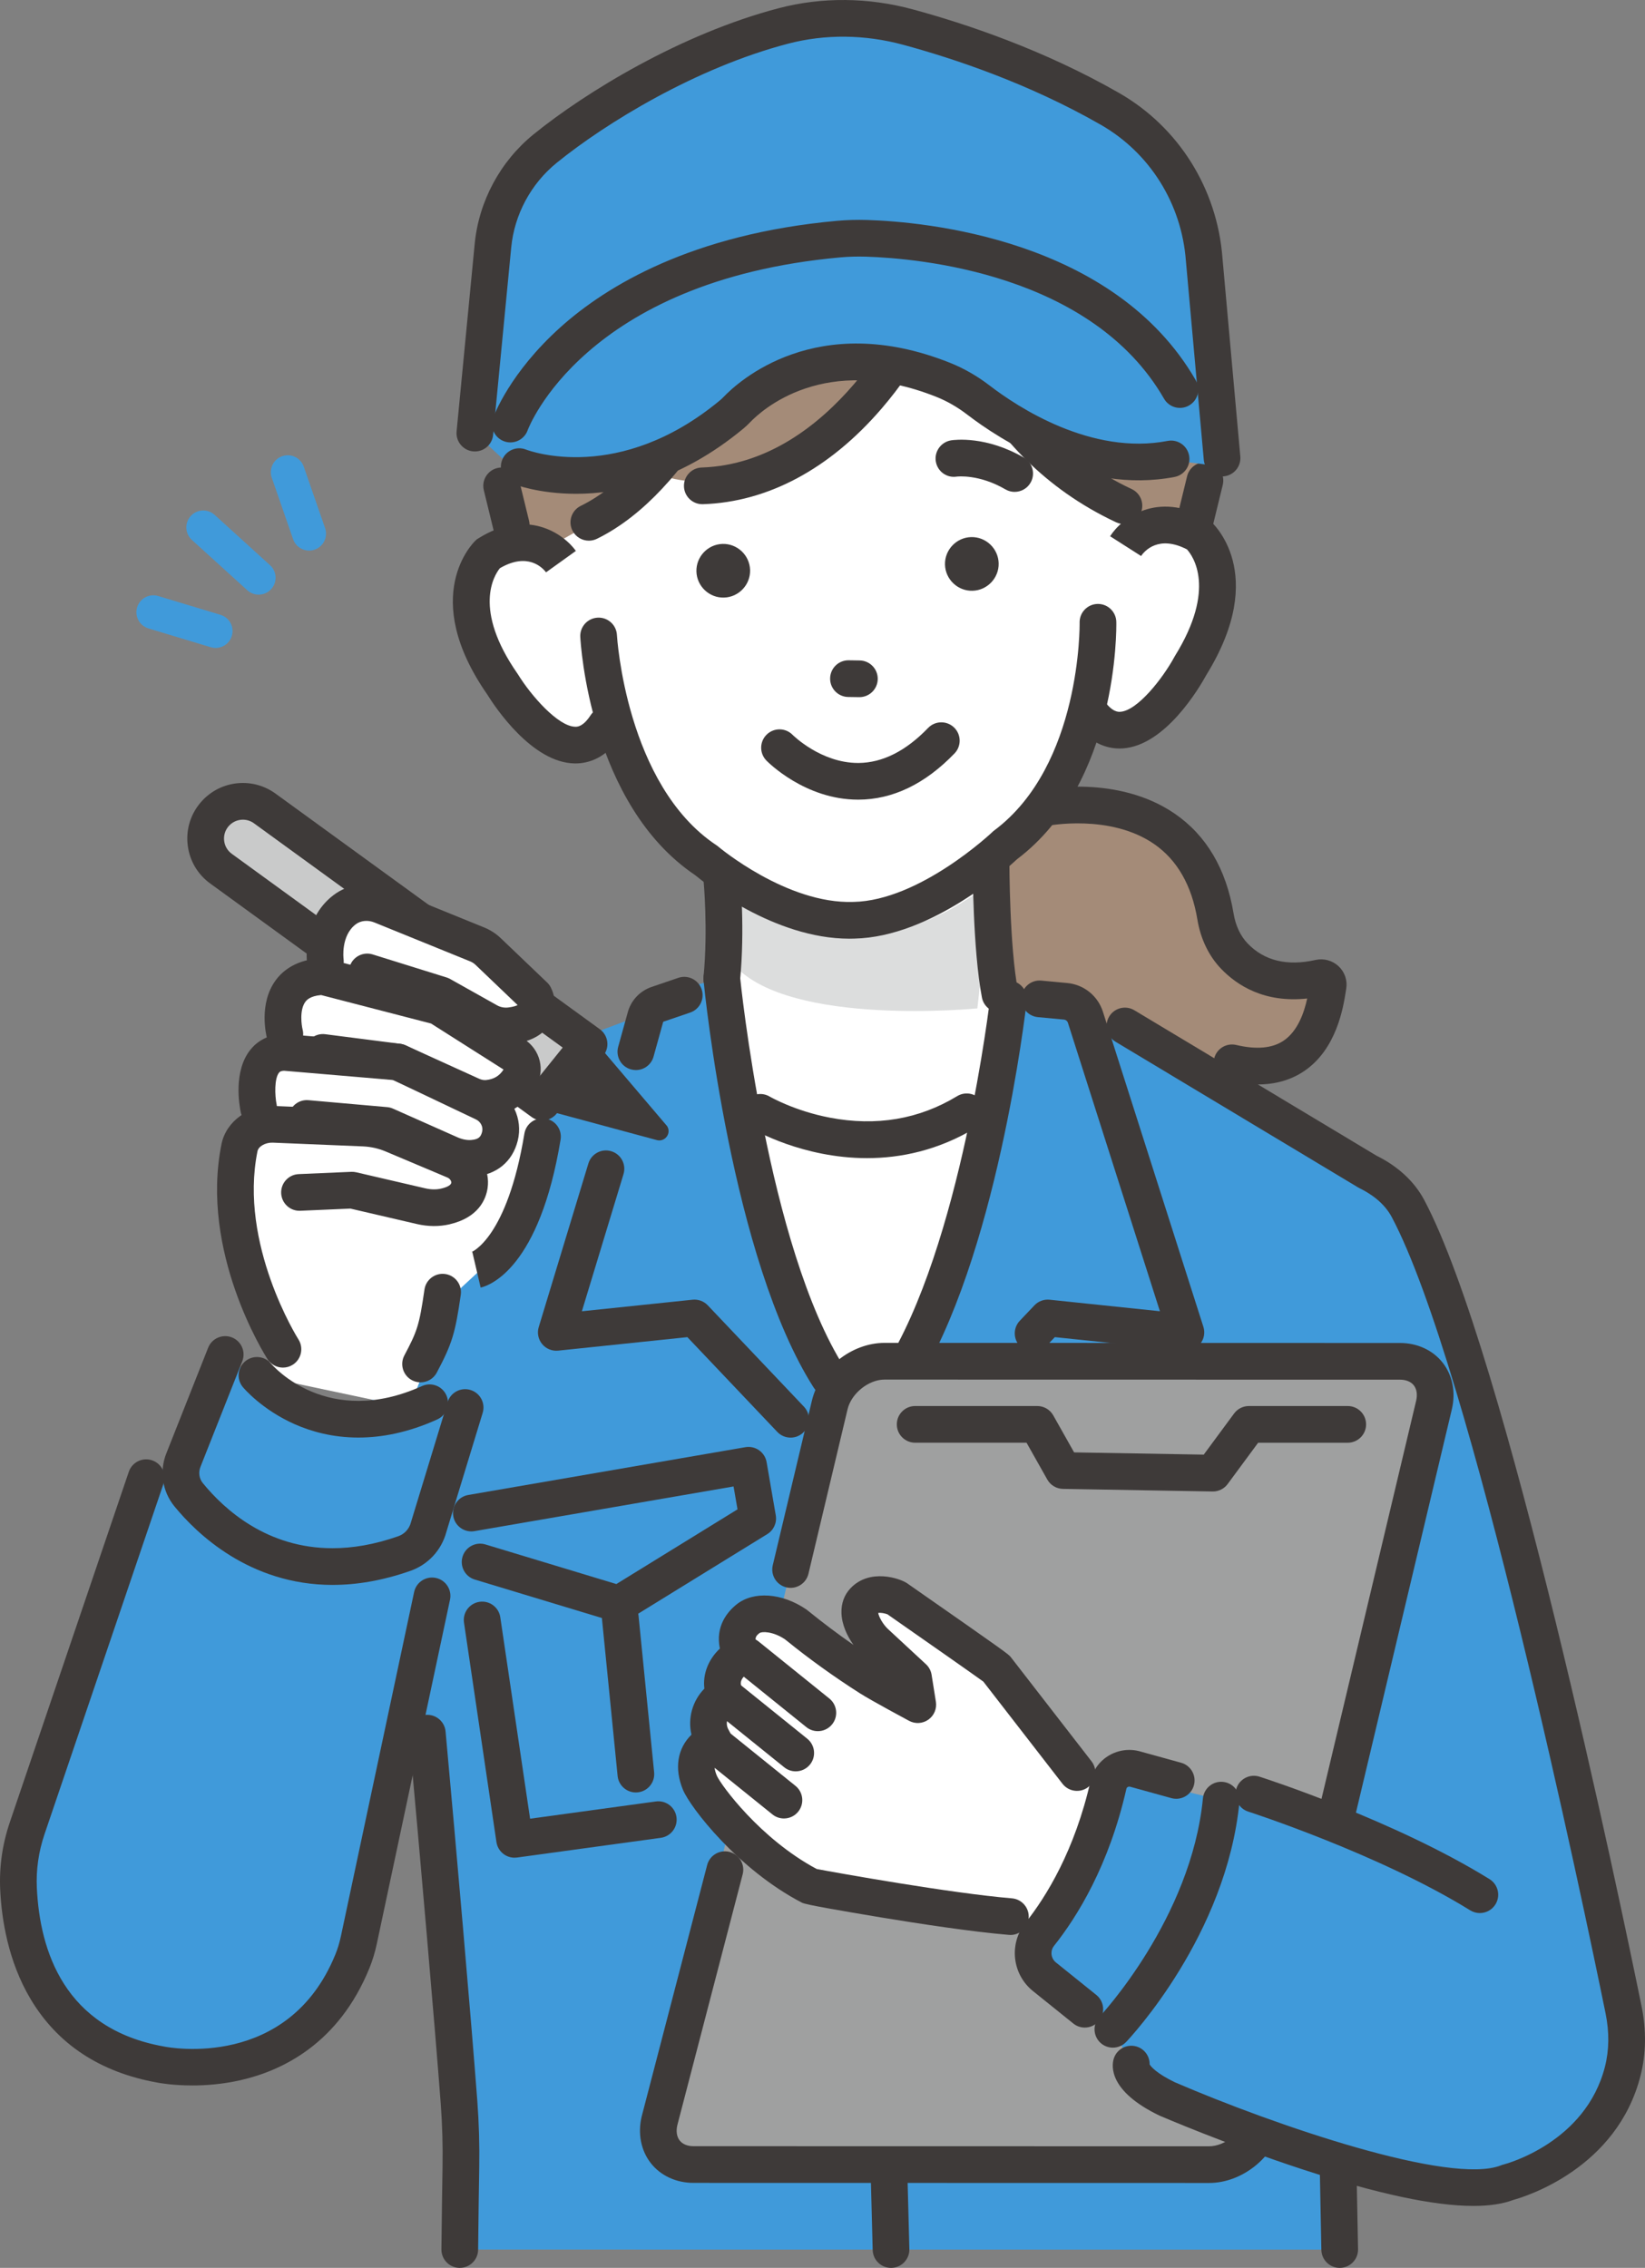 <?xml version="1.0" encoding="UTF-8"?><svg id="_レイヤー_2" xmlns="http://www.w3.org/2000/svg" width="156.978" height="216.429" viewBox="0 0 156.978 216.429"><rect x="0" y="0" width="156.978" height="216.429" fill="#808080" stroke="none"/><defs><style>.cls-1{fill:#9fa0a0;}.cls-1,.cls-2,.cls-3,.cls-4,.cls-5,.cls-6,.cls-7{stroke-width:0px;}.cls-2{fill:#409ada;}.cls-3{fill:#3e3a39;}.cls-4{fill:#c9caca;}.cls-5{fill:#dcdddd;}.cls-6{fill:#a48b78;}.cls-7{fill:#fff;}</style></defs><g id="_レイヤー_1-2"><path class="cls-6" d="M99.59,77.099s14.197-2.949,16.402,10.369c.233,1.405.812,2.745,1.797,3.773,1.448,1.512,3.995,3.005,8.13,2.079.462-.103.897.281.82.748-.297,1.792.977,10.507-7.088,8.587l-33.096-1.557-2.648-16.667,7.319-6.042,8.363-1.29Z"/><path class="cls-2" d="M126.908,214.687c-.186-10.723-.417-18.959-.417-18.959l-1.062-33.305,7.854-49.45-30.108-16.07-40.914-.419-30.773,11.522,9.375,59.529,2.429,27.424.585,19.72,83.033.009Z"/><polygon class="cls-7" points="68.879 79.286 68.052 95.648 64.654 99.331 82.341 138.73 97.924 98.885 94.997 92.71 93.932 75.373 68.879 79.286"/><polygon class="cls-2" points="131.626 112.155 123.071 163.459 133.282 190.839 154.205 183.177 147.957 160.163 141.217 129.2 134.839 116.22 131.626 112.155"/><path class="cls-3" d="M119.653,193.497c-.015,0-.029,0-.044,0-.967-.024-1.731-.827-1.707-1.794.339-13.673,6.59-57.015,6.856-58.853.139-.957,1.025-1.621,1.983-1.482.957.139,1.621,1.027,1.482,1.983-.065.448-6.487,44.973-6.821,58.438-.024.952-.803,1.707-1.75,1.707Z"/><path class="cls-5" d="M70.109,86.16s11.278,6.862,22.039-.257l2.425-1.472-1.306,11.801s-17.85,1.774-23.159-4.087v-5.985Z"/><path class="cls-3" d="M95.42,96.619c-.823,0-1.556-.583-1.717-1.421-.87-4.522-.88-12.461-.88-12.797,0-.967.784-1.751,1.751-1.751s1.751.784,1.751,1.751c0,.079.01,7.941.817,12.135.183.95-.439,1.867-1.389,2.05-.112.022-.223.032-.333.032Z"/><path class="cls-7" d="M49.772,51.794s-12.462-43.698,25.073-40.712l24.338,6.823,3.934,35.272-53.345-1.382Z"/><path class="cls-7" d="M52.796,32.351s-2.032,16.514.735,21.245c0,0-7.413-5.111-8.55,4.094,0,0,1.633,17.077,13.196,12.437,0,0,7.527,18.365,23.506,17.704,0,0,18.176-1.797,21.918-20.464,0,0,5.268,6.714,10.335-4.393,0,0,9.264-13.887-4.862-12.167l.925-17.098-19.415-13.41-26.095-.957-11.693,13.009Z"/><path class="cls-6" d="M73.995,12.249c14.88-11.563,30.041,2.418,30.041,2.418,19.448,17.767,9.307,34.208,9.307,34.208l-2.336,1.236c-9.845-3.097-19.779-21.259-19.779-21.259l-4.366,1.167c-3.128,8.548-7.118,10.931-7.118,10.931-7.804,6.945-15.668,4.688-15.668,4.688-2.128,2.363-7.282,4.085-7.282,4.085l-4.712,2.647-2.309-.578c-3.461-6.618.506-21.125.506-21.125,4.628-16.707,23.15-18.404,23.15-18.404l.566-.016Z"/><path class="cls-3" d="M81.043,89.581c-7.173,0-13.845-5.347-14.708-6.065-10.025-6.747-10.927-22.081-10.96-22.732-.05-.966.693-1.789,1.658-1.839.969-.052,1.789.693,1.839,1.658.008.141.861,14.317,9.486,20.053l.088.058.08.068c.063.054,6.554,5.505,12.894,5.29h.027c6.339-.126,13.206-6.623,13.274-6.688l.077-.073.086-.065c8.309-6.209,8.144-19.691,8.141-19.826-.019-.967.75-1.766,1.717-1.785.011,0,.023,0,.035,0,.951,0,1.731.762,1.75,1.717.012.625.186,15.342-9.463,22.637-.891.835-8.155,7.43-15.534,7.584-.162.006-.325.008-.486.008Z"/><path class="cls-3" d="M54.911,72.857c-.02,0-.039,0-.058,0-4.082-.051-7.622-5.395-8.36-6.588-6.518-9.38-1.346-14.465-1.122-14.677l.127-.12.148-.093c4.608-2.89,8.103-.482,9.308,1.195l-2.844,2.043.014.019c-.377-.494-1.791-1.949-4.422-.41-.522.645-2.627,3.887,1.692,10.08l.056.085c1.229,1.99,3.811,4.945,5.449,4.964.185.006.742.008,1.457-1.092.527-.811,1.611-1.041,2.422-.515.811.527,1.041,1.611.515,2.422-1.437,2.212-3.164,2.687-4.38,2.687Z"/><path class="cls-3" d="M106.835,71.432c-1.196,0-2.815-.464-4.266-2.449-.57-.781-.4-1.876.381-2.447.781-.57,1.876-.399,2.447.381.775,1.061,1.332,1.023,1.516,1.011,1.644-.111,4.055-3.201,5.167-5.255l.051-.088c3.973-6.42,1.694-9.542,1.136-10.157-2.711-1.392-4.043.139-4.393.652l.013-.02-2.952-1.884c1.111-1.741,4.47-4.337,9.228-1.704l.153.084.133.113c.235.2,5.678,4.993-.315,14.717-.672,1.231-3.913,6.761-7.986,7.036-.101.007-.205.011-.313.011Z"/><path class="cls-3" d="M67.018,48.117c-.94,0-1.717-.746-1.749-1.693-.032-.966.725-1.776,1.692-1.808,12.648-.42,19.506-15.494,19.574-15.646.393-.882,1.428-1.281,2.31-.888.883.392,1.282,1.425.891,2.308-.078.175-1.943,4.341-5.608,8.602-4.956,5.763-10.853,8.919-17.051,9.125-.02,0-.04,0-.059,0Z"/><path class="cls-3" d="M56.193,51.599c-.647,0-1.27-.361-1.574-.981-.425-.869-.066-1.917.803-2.343,8.091-3.961,13.001-16.712,13.05-16.841.343-.904,1.355-1.359,2.258-1.016.904.343,1.359,1.353,1.016,2.258-.219.577-5.463,14.18-14.784,18.744-.248.121-.51.179-.769.179Z"/><path class="cls-3" d="M107.252,50.01c-.248,0-.501-.053-.741-.165-13.956-6.529-16.881-20.066-16.999-20.639-.195-.947.416-1.873,1.363-2.067.946-.194,1.871.415,2.067,1.359.028.135,2.739,12.414,15.053,18.175.876.41,1.254,1.452.844,2.328-.298.636-.928,1.009-1.587,1.009Z"/><path class="cls-3" d="M96.825,46.942c-.3,0-.603-.077-.881-.239-2.522-1.472-4.575-1.228-4.661-1.217-.956.146-1.84-.514-1.984-1.47-.145-.956.522-1.85,1.477-1.995.333-.05,3.353-.433,6.934,1.657.835.487,1.117,1.56.629,2.395-.325.557-.912.868-1.514.868Z"/><path class="cls-3" d="M82.01,66.531c-.009,0-.019,0-.028,0l-1.043-.016c-.967-.015-1.739-.811-1.723-1.778.015-.958.796-1.724,1.75-1.724.009,0,.019,0,.028,0l1.043.016c.967.015,1.739.811,1.723,1.778-.015.958-.796,1.724-1.75,1.724Z"/><path class="cls-3" d="M92.809,56.378h0c-1.408.039-2.592-1.082-2.631-2.49h0c-.039-1.408,1.082-2.592,2.49-2.631h0c1.408-.039,2.592,1.082,2.631,2.49h0c.039,1.408-1.082,2.592-2.49,2.631Z"/><path class="cls-3" d="M69.089,57.029h0c-1.408.039-2.592-1.082-2.631-2.49h0c-.039-1.408,1.082-2.592,2.49-2.631h0c1.408-.039,2.592,1.082,2.631,2.49h0c.039,1.408-1.082,2.592-2.49,2.631Z"/><path class="cls-3" d="M81.88,76.313c-5.055,0-8.599-3.583-8.748-3.736-.674-.693-.659-1.802.034-2.476.692-.673,1.797-.659,2.471.029h0c.027.027,2.695,2.682,6.243,2.682h.048c2.285-.016,4.519-1.14,6.638-3.341.671-.697,1.779-.717,2.476-.047.696.671.717,1.779.047,2.476-2.812,2.92-5.901,4.406-9.182,4.414-.009,0-.019,0-.028,0Z"/><path class="cls-3" d="M43.875,216.429h-.02c-.967-.011-1.742-.803-1.731-1.77.036-3.235.072-5.957.106-7.872.035-2.011-.023-4.039-.172-6.027-.552-7.363-2-24.004-3.025-35.2-.088-.963.621-1.815,1.584-1.903.959-.087,1.815.621,1.903,1.584,1.026,11.209,2.476,27.876,3.029,35.256.157,2.095.218,4.231.182,6.35-.033,1.908-.07,4.622-.105,7.85-.011.96-.793,1.731-1.75,1.731Z"/><path class="cls-3" d="M48.781,51.859c-.788,0-1.504-.536-1.699-1.336l-.913-3.742c-.229-.939.346-1.887,1.286-2.116.939-.229,1.887.346,2.116,1.286l.913,3.742c.229.939-.346,1.887-1.286,2.116-.139.034-.279.05-.417.05Z"/><path class="cls-3" d="M114.072,51.357c-.137,0-.277-.016-.417-.05-.939-.229-1.515-1.177-1.286-2.116l.913-3.742c.229-.939,1.176-1.516,2.116-1.286.939.229,1.515,1.177,1.286,2.116l-.913,3.742c-.195.8-.911,1.336-1.699,1.336Z"/><path class="cls-3" d="M120.023,103.491c-.896,0-1.851-.12-2.861-.36-.941-.224-1.522-1.168-1.298-2.109.224-.941,1.168-1.52,2.109-1.298,1.913.456,3.431.32,4.51-.404,1.362-.914,1.963-2.68,2.26-4.031-4.072.442-6.69-1.242-8.219-2.837-1.172-1.224-1.954-2.849-2.26-4.698-.541-3.268-1.933-5.694-4.137-7.213-4.206-2.897-10.126-1.739-10.186-1.727-.946.193-1.871-.417-2.065-1.363-.194-.946.412-1.87,1.357-2.066.3-.062,7.404-1.482,12.857,2.256,3.031,2.078,4.925,5.288,5.629,9.541.19,1.151.652,2.135,1.334,2.848,1.588,1.658,3.769,2.19,6.483,1.582.794-.177,1.619.049,2.21.607.582.55.851,1.348.721,2.135l-.038.239c-.238,1.515-.869,5.54-3.994,7.636-1.254.841-2.731,1.263-4.411,1.263Z"/><path class="cls-2" d="M115.986,44.453l-1.074-19.714c-.451-5.966-3.789-11.363-8.978-14.341-7.105-4.078-14.493-6.515-19.288-7.815-3.884-1.053-7.981-1.129-11.875-.111-9.192,2.403-18.069,7.91-22.748,11.706-2.833,2.298-4.629,5.63-4.98,9.261l-1.727,17.894,3.467,3.198s9.652,3.836,20.277-4.982c.172-.142.334-.296.488-.457,1.173-1.23,7.941-7.521,19.679-2.849,1.213.483,2.348,1.147,3.384,1.942,2.824,2.168,10.371,7.151,18.377,5.612l4.999.657Z"/><path class="cls-3" d="M59.063,154.826c-.17,0-.341-.025-.507-.075l-13.248-4.009c-.926-.28-1.449-1.257-1.169-2.183.28-.925,1.258-1.448,2.183-1.169l12.493,3.781,11.564-7.129-.377-2.185-24.724,4.264c-.952.165-1.858-.475-2.023-1.428-.164-.953.475-1.859,1.428-2.023l26.449-4.561c.458-.078.928.028,1.307.295.379.268.637.675.716,1.133l.876,5.077c.121.705-.198,1.413-.807,1.788l-13.243,8.164c-.279.172-.597.26-.919.26Z"/><path class="cls-3" d="M60.677,171.059c-.889,0-1.65-.674-1.74-1.578l-1.488-14.942c-.096-.962.607-1.82,1.569-1.916.961-.098,1.82.607,1.916,1.569l1.488,14.942c.096.962-.607,1.82-1.569,1.916-.059.006-.118.009-.176.009Z"/><path class="cls-3" d="M49.103,177.285c-.855,0-1.602-.626-1.73-1.495l-3.095-20.936c-.141-.957.519-1.847,1.476-1.988.958-.143,1.847.52,1.988,1.476l2.842,19.222,11.999-1.645c.961-.134,1.841.539,1.972,1.497.131.958-.539,1.841-1.497,1.972l-13.716,1.881c-.081.011-.161.016-.24.016Z"/><path class="cls-3" d="M85.027,216.429c-.946,0-1.725-.754-1.749-1.705l-.18-6.934c-.025-.967.738-1.771,1.705-1.796.015,0,.031,0,.046,0,.946,0,1.725.754,1.749,1.705l.18,6.934c.025.967-.738,1.771-1.705,1.796-.015,0-.031,0-.046,0Z"/><path class="cls-3" d="M116.615,45.467c-.896,0-1.66-.685-1.742-1.594l-1.708-19.001c-.411-5.435-3.44-10.278-8.103-12.955-6.893-3.957-14.069-6.34-18.875-7.643-3.655-.992-7.45-1.029-10.974-.107-8.791,2.299-17.393,7.562-22.088,11.371-2.455,1.992-4.037,4.933-4.34,8.069l-1.727,17.894c-.093.963-.95,1.669-1.911,1.575-.963-.093-1.668-.948-1.575-1.911l1.727-17.894c.392-4.063,2.44-7.873,5.619-10.452,4.966-4.029,14.077-9.6,23.408-12.04,4.114-1.075,8.532-1.036,12.776.115,5.004,1.357,12.485,3.844,19.701,7.986,5.667,3.253,9.348,9.127,9.851,15.715l1.705,18.965c.086.963-.624,1.814-1.587,1.901-.053.005-.106.007-.159.007Z"/><path class="cls-3" d="M48.704,42.22c-.195,0-.393-.033-.587-.102-.911-.324-1.386-1.326-1.062-2.237.062-.173,1.568-4.296,6.44-8.662,4.391-3.935,12.53-8.889,26.373-10.144.931-.084,1.903-.111,2.887-.081,5.387.167,23.571,1.765,31.361,15.309.482.838.193,1.909-.645,2.391-.839.482-1.909.193-2.391-.645-6.886-11.973-23.504-13.402-28.434-13.555-.843-.026-1.672-.003-2.462.069-24.474,2.219-29.779,16.351-29.83,16.493-.255.717-.93,1.164-1.649,1.164Z"/><path class="cls-3" d="M54.973,47.125c-3.553,0-5.87-.887-6.071-.967-.899-.357-1.338-1.375-.98-2.274.356-.896,1.37-1.335,2.267-.983.374.144,8.896,3.287,18.519-4.699.113-.094.227-.201.339-.318,1.37-1.436,8.849-8.34,21.593-3.267,1.326.528,2.605,1.261,3.802,2.179,2.677,2.055,9.693,6.684,16.98,5.282.951-.184,1.867.439,2.05,1.389.183.95-.439,1.868-1.389,2.05-8.683,1.669-16.721-3.599-19.774-5.943-.941-.722-1.938-1.295-2.965-1.704-10.654-4.24-16.667,1.281-17.765,2.431-.205.215-.419.415-.637.596-6.066,5.034-11.849,6.228-15.971,6.228Z"/><path class="cls-3" d="M68.881,95.137c-.057,0-.114-.003-.172-.008-.962-.093-1.667-.95-1.573-1.912.442-4.546.004-9.178,0-9.224-.093-.962.611-1.818,1.574-1.911.963-.097,1.818.611,1.912,1.573.02.202.476,5.007,0,9.901-.088.905-.85,1.582-1.74,1.582Z"/><path class="cls-2" d="M79.126,131.485c-7.696-12.055-10.247-38.099-10.247-38.099l-6.058,1.482-7.717,22.244c-.472,1.36-.01,2.869,1.143,3.732l18.14,13.577,4.739,1.819v-4.755Z"/><path class="cls-2" d="M85.822,131.485c7.696-12.055,10.416-36.158,10.416-36.158l5.889-.459,7.717,22.244c.472,1.36.01,2.869-1.143,3.732l-18.14,13.577-4.739,1.819v-4.755Z"/><path class="cls-3" d="M79.128,133.236c-.578,0-1.143-.286-1.477-.809-7.831-12.268-10.408-37.79-10.514-38.87-.094-.962.609-1.819,1.572-1.913.963-.094,1.819.609,1.913,1.572.025.256,2.601,25.768,9.98,37.327.52.815.281,1.898-.534,2.418-.292.186-.618.275-.94.275Z"/><path class="cls-3" d="M60.68,102.12c-.155,0-.312-.021-.469-.064-.932-.258-1.478-1.223-1.219-2.155l.898-3.236c.298-1.166,1.153-2.091,2.293-2.48l2.548-.868c.916-.312,1.91.178,2.222,1.093.312.915-.178,1.91-1.093,2.222l-2.548.868c-.015.005-.026.017-.03.033l-.013.048-.903,3.256c-.215.775-.919,1.283-1.686,1.283Z"/><path class="cls-3" d="M85.82,133.236c-.322,0-.648-.089-.94-.275-.815-.52-1.054-1.603-.534-2.418,7.392-11.579,10.125-35.176,10.152-35.413.108-.961.975-1.65,1.936-1.544.961.108,1.652.975,1.544,1.936-.113,1.001-2.856,24.648-10.68,36.904-.334.523-.9.809-1.477.809Z"/><path class="cls-3" d="M82.739,110.524c-6.147,0-10.786-2.693-11.077-2.865-.832-.494-1.105-1.568-.612-2.399.493-.83,1.565-1.105,2.396-.613.046.027,2.37,1.37,5.745,2.014,4.427.846,8.515.154,12.152-2.055.827-.502,1.903-.239,2.405.587.502.826.239,1.904-.587,2.405-3.615,2.195-7.224,2.926-10.423,2.926Z"/><path class="cls-1" d="M115.372,206.576l-49.195-.009c-2.338,0-3.789-1.871-3.241-4.179l16.24-68.305c.549-2.307,2.889-4.178,5.227-4.177l49.195.009c2.338,0,3.789,1.871,3.241,4.179l-16.24,68.305c-.549,2.307-2.889,4.178-5.227,4.177Z"/><path class="cls-7" d="M95.079,159.222c-.087-.114-9.516-6.69-9.516-6.69-1.022-.96-1.403-1.583-2.839.248-.865,1.104.411,3.224,1.433,4.184l3.013,3.138.41,2.576s-3.508-1.88-4.578-2.56c-4.096-2.604-6.967-5.026-7.054-5.086-1.741-1.19-3.634-1.304-4.569-.551-1.122.904-1.321,2.046-.611,3.507-1.431.742-2.294,2.282-1.574,3.732.007.015.025.05.048.093-1.457.731-2.05,2.503-1.325,3.964.019.038.088.175.204.382-1.464.728-2.132,2.035-1.333,3.969.461,1.115,4.279,6.716,10.238,9.809.026.013,19.008,4.292,24.556,3.239l3.833-11.375-10.337-12.581Z"/><path class="cls-3" d="M115.373,208.327h-.001l-49.195-.009c-1.642,0-3.122-.681-4.06-1.869-.95-1.203-1.272-2.831-.884-4.466.003-.012.006-.024.009-.036l6.24-23.961c.244-.936,1.2-1.496,2.136-1.253.936.244,1.497,1.2,1.253,2.136l-6.235,23.941c-.136.589-.055,1.11.228,1.469.274.347.74.538,1.313.538l49.195.009h0c1.518,0,3.165-1.323,3.523-2.831l.743-3.124c.224-.941,1.167-1.522,2.108-1.298.941.224,1.522,1.168,1.298,2.108l-.743,3.124c-.736,3.097-3.78,5.523-6.93,5.523Z"/><path class="cls-3" d="M78.043,165.21c-.386,0-.774-.127-1.098-.388l-6.757-5.448c-.753-.607-.871-1.709-.264-2.462.607-.753,1.709-.871,2.462-.264l6.757,5.448c.753.607.871,1.709.264,2.462-.346.429-.853.652-1.364.652Z"/><path class="cls-3" d="M75.933,169.044c-.386,0-.774-.127-1.098-.388l-6.757-5.448c-.753-.607-.871-1.709-.264-2.462.607-.753,1.709-.871,2.462-.264l6.757,5.448c.753.607.871,1.709.264,2.462-.346.429-.853.652-1.364.652Z"/><path class="cls-3" d="M74.808,173.542c-.386,0-.774-.127-1.098-.388l-6.757-5.448c-.753-.607-.871-1.709-.264-2.462.607-.753,1.709-.871,2.462-.264l6.757,5.448c.753.607.871,1.709.264,2.462-.346.429-.853.652-1.364.652Z"/><path class="cls-3" d="M96.42,184.656c-.049,0-.098-.002-.148-.006-3.502-.292-8.545-1.063-12.158-1.658-2.072-.341-3.874-.657-5.02-.862q-2.289-.409-2.552-.545c-6.096-3.163-10.663-9.074-11.371-10.786-.846-2.048-.523-3.947.813-5.255-.372-1.58.107-3.248,1.234-4.393-.171-1.381.37-2.784,1.477-3.823-.445-2.145.736-3.522,1.587-4.208,1.612-1.3,4.349-1.108,6.656.468.019.013.104.075.245.19,1.343,1.091,2.786,2.174,4.262,3.201-.608-.852-1.113-1.936-1.147-3.049-.028-.914.268-1.727.855-2.349,1.844-1.955,4.755-.943,5.414-.482,9.657,6.737,9.681,6.768,9.908,7.068l7.685,9.919c.592.764.453,1.864-.312,2.457-.765.592-1.864.452-2.457-.312l-7.555-9.752c-.885-.644-5.213-3.675-9.15-6.422-.263-.101-.672-.174-.881-.125.064.355.423,1.052.927,1.526l3.629,3.363c.288.267.478.622.539,1.009l.41,2.576c.104.657-.172,1.316-.714,1.702-.542.386-1.255.431-1.842.117-.146-.078-3.578-1.919-4.69-2.626-2.439-1.551-4.891-3.315-7.09-5.101l-.061-.049c-1.195-.797-2.224-.754-2.435-.6-.335.27-.578.466-.135,1.377.415.854.074,1.883-.769,2.32-.482.25-1.095.828-.812,1.398l.032.062c.217.416.258.902.114,1.348-.144.446-.461.817-.881,1.027-.594.298-.838,1.026-.542,1.621.018.035.074.144.166.309.233.418.284.913.143,1.37-.142.457-.464.836-.892,1.049-.588.293-.968.589-.495,1.734.397.891,4.131,6.014,9.527,8.899,1.891.358,12.78,2.312,18.63,2.8.963.08,1.68.927,1.599,1.89-.076.914-.842,1.605-1.743,1.606ZM93.695,160.294c.007.008.013.017.019.025l-.019-.025ZM74.95,156.47s.006.004.008.005c-.003-.002-.005-.004-.008-.005ZM84.759,154.085h0s0,0,0,0ZM84.561,153.968s.001,0,.001.001c0,0,0,0-.001-.001Z"/><path class="cls-3" d="M126.3,180.179c-.134,0-.27-.015-.406-.048-.941-.224-1.522-1.168-1.298-2.108l10.54-44.334c.142-.595.062-1.123-.224-1.485-.274-.347-.74-.538-1.313-.538l-49.195-.009h0c-1.518,0-3.164,1.323-3.523,2.831l-3.733,15.7c-.224.941-1.168,1.522-2.108,1.298-.941-.224-1.522-1.168-1.298-2.108l3.733-15.7c.736-3.097,3.78-5.523,6.93-5.523h.001l49.195.009c1.642,0,3.122.681,4.06,1.869.95,1.203,1.272,2.831.883,4.466l-10.54,44.334c-.191.804-.91,1.346-1.702,1.346Z"/><path class="cls-3" d="M115.743,142.336c-.01,0-.02,0-.03,0l-14.277-.247c-.621-.011-1.19-.35-1.495-.891l-1.981-3.516h-10.628c-.967,0-1.751-.784-1.751-1.751s.784-1.751,1.751-1.751h11.651c.632,0,1.215.341,1.525.891l1.991,3.534,12.371.214,2.898-3.927c.33-.447.853-.711,1.409-.711h9.434c.967,0,1.751.784,1.751,1.751s-.784,1.751-1.751,1.751h-8.55l-2.909,3.943c-.33.448-.854.711-1.409.711Z"/><path class="cls-2" d="M153.674,178.428c.946,8.298,1.636,15.234,1.636,15.234.133,11.686-11.42,14.607-11.42,14.607-7.304,2.921-32.523-7.968-32.523-7.968-3.84-1.859-3.412-3.32-3.412-3.32l-1.756-3.32-7.031-5.536s5.956-13.808,7.193-18.818l10.173,2.484,3.117-.572s3.93,1.263,8.959,3.343l12.607,6.256,12.457-2.392Z"/><path class="cls-3" d="M103.52,193.497c-.385,0-.773-.126-1.096-.387l-3.855-3.101c-1.981-1.593-2.306-4.506-.726-6.492,2.01-2.527,4.724-6.935,6.231-13.584.229-1.01.846-1.86,1.738-2.394.888-.531,1.968-.678,2.966-.402l3.932,1.087c.932.258,1.479,1.222,1.221,2.154-.258.932-1.221,1.479-2.154,1.221l-3.932-1.087c-.109-.03-.194.007-.235.032-.065.039-.105.093-.121.163-1.653,7.294-4.668,12.178-6.906,14.99-.385.484-.304,1.194.18,1.584l3.855,3.101c.753.606.873,1.708.267,2.462-.346.43-.853.653-1.365.653Z"/><path class="cls-3" d="M106.199,195.413c-.433,0-.867-.16-1.206-.482-.7-.666-.729-1.773-.063-2.474h0c.087-.092,8.743-9.348,9.863-20.835.094-.963.949-1.668,1.912-1.573.962.094,1.667.95,1.573,1.912-1.239,12.711-10.419,22.497-10.81,22.907-.344.362-.806.544-1.269.544Z"/><path class="cls-3" d="M140.593,210.516c-3.771,0-9.143-1.151-16.247-3.471-7.211-2.355-13.609-5.109-13.673-5.136l-.069-.032c-4.801-2.325-4.527-4.712-4.329-5.388.272-.928,1.246-1.459,2.173-1.188.775.227,1.274.944,1.259,1.715.124.2.63.836,2.39,1.693,9.5,4.097,26.323,9.862,31.143,7.934l.108-.043.113-.029c.316-.082,7.867-2.116,9.699-9.356.401-1.584.419-3.294.054-5.083-2.077-10.182-12.821-61.695-20.398-75.976-.747-1.408-2.079-2.275-3.064-2.754l-.136-.074-23.17-13.916c-.829-.498-1.097-1.573-.599-2.402.498-.829,1.573-1.097,2.402-.599l23.106,13.878c2.049,1.013,3.623,2.473,4.554,4.227,7.803,14.707,18.643,66.653,20.736,76.918.471,2.308.441,4.543-.091,6.642-2.24,8.853-10.952,11.539-12.119,11.861-1.017.386-2.295.58-3.843.58ZM109.637,197.47s0,0,0,0c0,0,0,0,0,0Z"/><path class="cls-3" d="M141.216,182.57c-.315,0-.633-.085-.92-.263-8.658-5.364-21.055-9.381-21.179-9.421-.921-.296-1.427-1.282-1.131-2.203.296-.921,1.283-1.427,2.202-1.131.524.168,12.923,4.185,21.952,9.778.822.509,1.076,1.588.566,2.41-.331.535-.904.829-1.49.829Z"/><path class="cls-2" d="M23.733,131.168s7.18,5.744,18.749,2.098l.814,3.265-3.162,10.967.974,5.374-8.021,37.193s-9.103,12.376-21.196,6.025c0,0-13.188-7.547-9.301-21.612l11.358-33.458,3.556-1.686,3.986-10.071,2.242,1.906Z"/><polygon class="cls-7" points="23.042 108.277 22.465 115.324 26.083 131.575 39.056 134.324 43.419 123.435 49.27 118.029 51.808 107.232 48.714 95.327 29.074 98.483 23.042 108.277"/><path class="cls-4" d="M56.213,99.638l-4.459,5.539-30.663-22.279c-1.643-1.193-1.952-3.519-.679-5.1h0c1.187-1.475,3.322-1.759,4.854-.646l30.948,22.486Z"/><path class="cls-3" d="M51.752,106.928c-.358,0-.718-.109-1.028-.334l-30.664-22.279c-1.186-.862-1.946-2.137-2.139-3.59-.193-1.453.207-2.883,1.126-4.025,1.774-2.204,4.957-2.627,7.246-.965l30.948,22.486c.388.282.643.71.707,1.186.063.475-.071.955-.372,1.329l-4.459,5.539c-.345.428-.852.653-1.365.653ZM23.178,78.224c-.527,0-1.048.231-1.403.672-.312.388-.448.873-.382,1.367.066.494.324.926.726,1.219l29.315,21.3,2.261-2.809-29.46-21.404c-.319-.232-.69-.345-1.058-.345Z"/><path class="cls-3" d="M63.661,107.468l-7.448-8.76-5.104,6.971,11.569,3.123c.783.211,1.417-.649.983-1.334Z"/><path class="cls-3" d="M45.866,122.879l-.796-3.41s-.032.004-.09.025c.034-.012,3.415-1.324,5.06-11.304.157-.954,1.058-1.599,2.012-1.443.954.157,1.6,1.058,1.443,2.012-2.014,12.214-6.708,13.905-7.628,14.12Z"/><path class="cls-7" d="M27.182,100.435s-2.251-4.984,2.78-6.624l16.152,3.397,4.759,5.5s-1.381,2.594-5.326,2.242l-8.183-3.65-10.181-.865Z"/><path class="cls-7" d="M25.024,106.993s-2.251-4.984,2.78-6.624l16.152,3.397,4.759,5.5s-1.381,2.594-5.326,2.242l-8.183-3.65-10.181-.865Z"/><path class="cls-7" d="M23.544,114.63s-2.251-4.984,2.78-6.624l9.831.476,8.64,4.659s1.244,5.025-2.701,4.674l-8.368-2.32-10.181-.865Z"/><path class="cls-7" d="M31.01,92.231s-1.049-5.481,3.883-6.322l9.518,3.763,7.526,5.259s.854,4.314-4.15,4.08l-12.895-5.202-3.883-1.58Z"/><path class="cls-3" d="M48.29,99.662c-.898,0-1.792-.23-2.573-.668l-4.313-2.422-6.881-2.145c-.923-.288-1.438-1.269-1.151-2.192.288-.924,1.271-1.438,2.192-1.151l7.057,2.199c.117.036.23.085.336.145l4.474,2.512c.318.179.697.252,1.064.208.498-.061.769-.162.901-.229l-4.014-3.838c-.149-.143-.322-.254-.512-.332l-9.143-3.715c-.627-.255-1.314-.184-1.792.184-1.421,1.095-1.155,3.264-1.152,3.286.141.957-.522,1.84-1.478,1.98-.958.138-1.847-.528-1.988-1.484-.025-.17-.578-4.198,2.481-6.556,1.46-1.125,3.471-1.376,5.248-.655l9.142,3.715c.602.244,1.146.596,1.615,1.046l4.411,4.217c.145.139.265.302.355.481.393.785.628,2.119-.005,3.297-.623,1.16-1.849,1.859-3.646,2.078-.208.025-.418.038-.628.038Z"/><path class="cls-3" d="M46.28,106.579c-.677,0-1.359-.149-1.997-.439l-6.789-3.085-6.901-.884c-.959-.123-1.637-1-1.514-1.959.123-.959.999-1.637,1.959-1.514l7.162.917c.173.022.343.07.502.143l7.029,3.194c.22.1.447.142.656.12.746-.077,1.277-.396,1.664-1.003l-6.916-4.391-10.492-2.717c-1.093.093-1.401.509-1.507.652-.579.782-.35,2.291-.262,2.623.247.935-.31,1.893-1.245,2.14-.935.247-1.893-.311-2.14-1.245-.089-.338-.824-3.363.833-5.601.665-.899,1.973-1.989,4.427-2.082.169-.007.34.012.505.055l11.026,2.855c.177.046.346.119.5.217l7.233,4.592c1.555.988,2.044,3.002,1.113,4.587-.949,1.615-2.505,2.61-4.381,2.803-.154.016-.31.024-.465.024Z"/><path class="cls-3" d="M44.807,112.301c-.853,0-1.736-.194-2.581-.57l-5.877-2.613-7.218-.637c-.963-.085-1.675-.935-1.59-1.898.085-.963.93-1.675,1.898-1.59l7.508.663c.192.017.381.066.557.144l6.143,2.731c.459.204.917.295,1.321.261.726-.06.919-.309,1.038-.78.118-.468-.131-.966-.592-1.186l-7.903-3.757-10.393-.883c-.354.011-.442.119-.49.179-.447.549-.417,2.142-.223,3.08.195.945-.41,1.873-1.354,2.071-.944.199-1.87-.402-2.071-1.346-.137-.643-.736-3.953.926-6.006.546-.675,1.558-1.48,3.276-1.48.049,0,.099.002.148.006l10.796.917c.209.018.414.073.604.163l8.19,3.894c1.964.934,3.009,3.123,2.484,5.204-.503,1.995-2.014,3.239-4.146,3.414-.149.012-.299.018-.45.018Z"/><path class="cls-3" d="M27.004,130.514c-.576,0-1.14-.284-1.474-.805-.265-.413-6.476-10.247-4.39-20.536.439-2.167,2.609-3.728,5.044-3.625l8.592.356c1.173.049,2.316.305,3.398.761l5.88,2.482c1.72.726,2.737,2.474,2.473,4.251-.15,1.008-.823,2.796-3.644,3.445-.976.225-2.043.215-3.085-.026l-6.362-1.478-4.779.208c-.965.045-1.783-.707-1.825-1.673-.042-.966.707-1.783,1.673-1.825l5.018-.218c.158-.008.317.008.472.044l6.595,1.532c.527.122,1.048.131,1.507.025.275-.063.92-.244.965-.548.027-.183-.139-.412-.37-.51l-5.88-2.482c-.694-.293-1.429-.457-2.182-.489l-8.592-.356c-.699-.028-1.371.347-1.467.821-1.799,8.877,3.849,17.861,3.906,17.951.52.814.282,1.897-.531,2.418-.292.187-.62.277-.943.277Z"/><path class="cls-3" d="M40.133,131.922c-.276,0-.556-.066-.817-.204-.855-.452-1.181-1.512-.729-2.367,1.218-2.301,1.425-2.857,1.918-6.284.138-.957,1.025-1.62,1.982-1.484.957.138,1.621,1.025,1.484,1.982-.532,3.698-.832,4.67-2.289,7.424-.314.594-.921.932-1.549.932Z"/><path class="cls-3" d="M34.202,137.191c-2.471,0-4.515-.586-6.051-1.263-3.16-1.392-4.904-3.467-4.977-3.555-.617-.744-.515-1.848.23-2.465.743-.616,1.842-.515,2.46.224.23.271,5.424,6.204,14.413,2.141.882-.398,1.918-.007,2.317.874.398.881.007,1.918-.874,2.317-2.802,1.267-5.327,1.727-7.517,1.727Z"/><path class="cls-3" d="M31.748,151.254c-7.949,0-13.012-4.935-15.105-7.501-1.159-1.421-1.451-3.365-.762-5.075l3.982-10.06c.356-.899,1.374-1.339,2.272-.984.899.356,1.34,1.373.984,2.272l-3.986,10.071c-.216.536-.129,1.131.223,1.562,2.109,2.586,6.175,6.212,12.375,6.212,1.892,0,3.983-.338,6.279-1.146.594-.209,1.043-.701,1.203-1.315.006-.024.013-.047.02-.071l3.478-11.406c.282-.925,1.26-1.447,2.185-1.164.925.282,1.446,1.26,1.164,2.185l-3.468,11.374c-.462,1.726-1.737,3.107-3.419,3.699-2.704.952-5.179,1.345-7.424,1.345Z"/><path class="cls-3" d="M18.342,199.021c-1.852,0-3.133-.235-3.349-.278-5.447-.978-9.51-3.66-12.077-7.972-2.16-3.628-2.768-7.677-2.897-10.435-.102-2.175.206-4.335.914-6.421l11.358-33.458c.311-.916,1.306-1.405,2.221-1.095.916.311,1.406,1.305,1.095,2.221l-11.358,33.458c-.567,1.67-.813,3.397-.732,5.132.279,5.963,2.607,13.429,12.11,15.127.015.003.03.006.045.009.477.095,11.835,2.234,16.33-8.786.221-.541.4-1.132.533-1.758l6.983-32.83c.201-.946,1.131-1.549,2.077-1.348.946.201,1.55,1.131,1.348,2.077l-6.983,32.831c-.176.828-.417,1.619-.716,2.351-2.93,7.185-8.31,9.771-12.308,10.675-1.7.384-3.289.501-4.595.501Z"/><path class="cls-3" d="M75.444,137.196c-.464,0-.926-.183-1.27-.546l-8.58-9.043-12.327,1.288c-.582.06-1.158-.174-1.532-.627-.373-.453-.495-1.062-.325-1.623l4.739-15.613c.281-.925,1.259-1.448,2.184-1.167.925.281,1.448,1.258,1.167,2.184l-3.973,13.089,10.562-1.103c.541-.056,1.077.141,1.452.536l9.174,9.669c.666.701.636,1.81-.065,2.475-.339.321-.772.481-1.205.481Z"/><path class="cls-3" d="M98.587,128.999c-.433,0-.866-.159-1.205-.481-.701-.666-.73-1.774-.065-2.475l1.396-1.471c.375-.395.911-.593,1.452-.536l10.522,1.099-8.776-27.521c-.055-.174-.209-.297-.39-.314l-2.474-.231c-.963-.09-1.671-.943-1.581-1.906.089-.963.943-1.673,1.906-1.581l2.474.231c1.583.147,2.918,1.221,3.401,2.736l9.589,30.072c.18.563.063,1.179-.31,1.637-.373.458-.953.697-1.54.636l-12.327-1.288-.802.846c-.344.363-.807.546-1.27.546Z"/><path class="cls-3" d="M127.844,216.429c-.951,0-1.731-.762-1.75-1.717l-.14-7.225c-.019-.967.75-1.766,1.717-1.784.011,0,.023,0,.034,0,.951,0,1.731.762,1.75,1.717l.14,7.225c.019.967-.75,1.766-1.717,1.784-.011,0-.023,0-.034,0Z"/><path class="cls-2" d="M24.683,56.748c-.387,0-.776-.139-1.085-.419l-5.287-4.802c-.66-.6-.709-1.621-.11-2.281.599-.66,1.621-.709,2.281-.11l5.287,4.802c.66.6.709,1.621.11,2.281-.318.351-.756.529-1.195.529Z"/><path class="cls-2" d="M29.496,52.545c-.669,0-1.294-.418-1.525-1.086l-2.036-5.868c-.292-.843.154-1.762.996-2.055.843-.293,1.762.154,2.055.996l2.036,5.868c.292.843-.154,1.762-.996,2.055-.175.061-.354.09-.529.09Z"/><path class="cls-2" d="M20.578,61.835c-.155,0-.312-.022-.467-.069l-5.946-1.795c-.854-.258-1.337-1.159-1.079-2.012.258-.854,1.158-1.337,2.012-1.079l5.946,1.795c.854.258,1.337,1.159,1.079,2.012-.211.698-.852,1.148-1.545,1.148Z"/></g></svg>